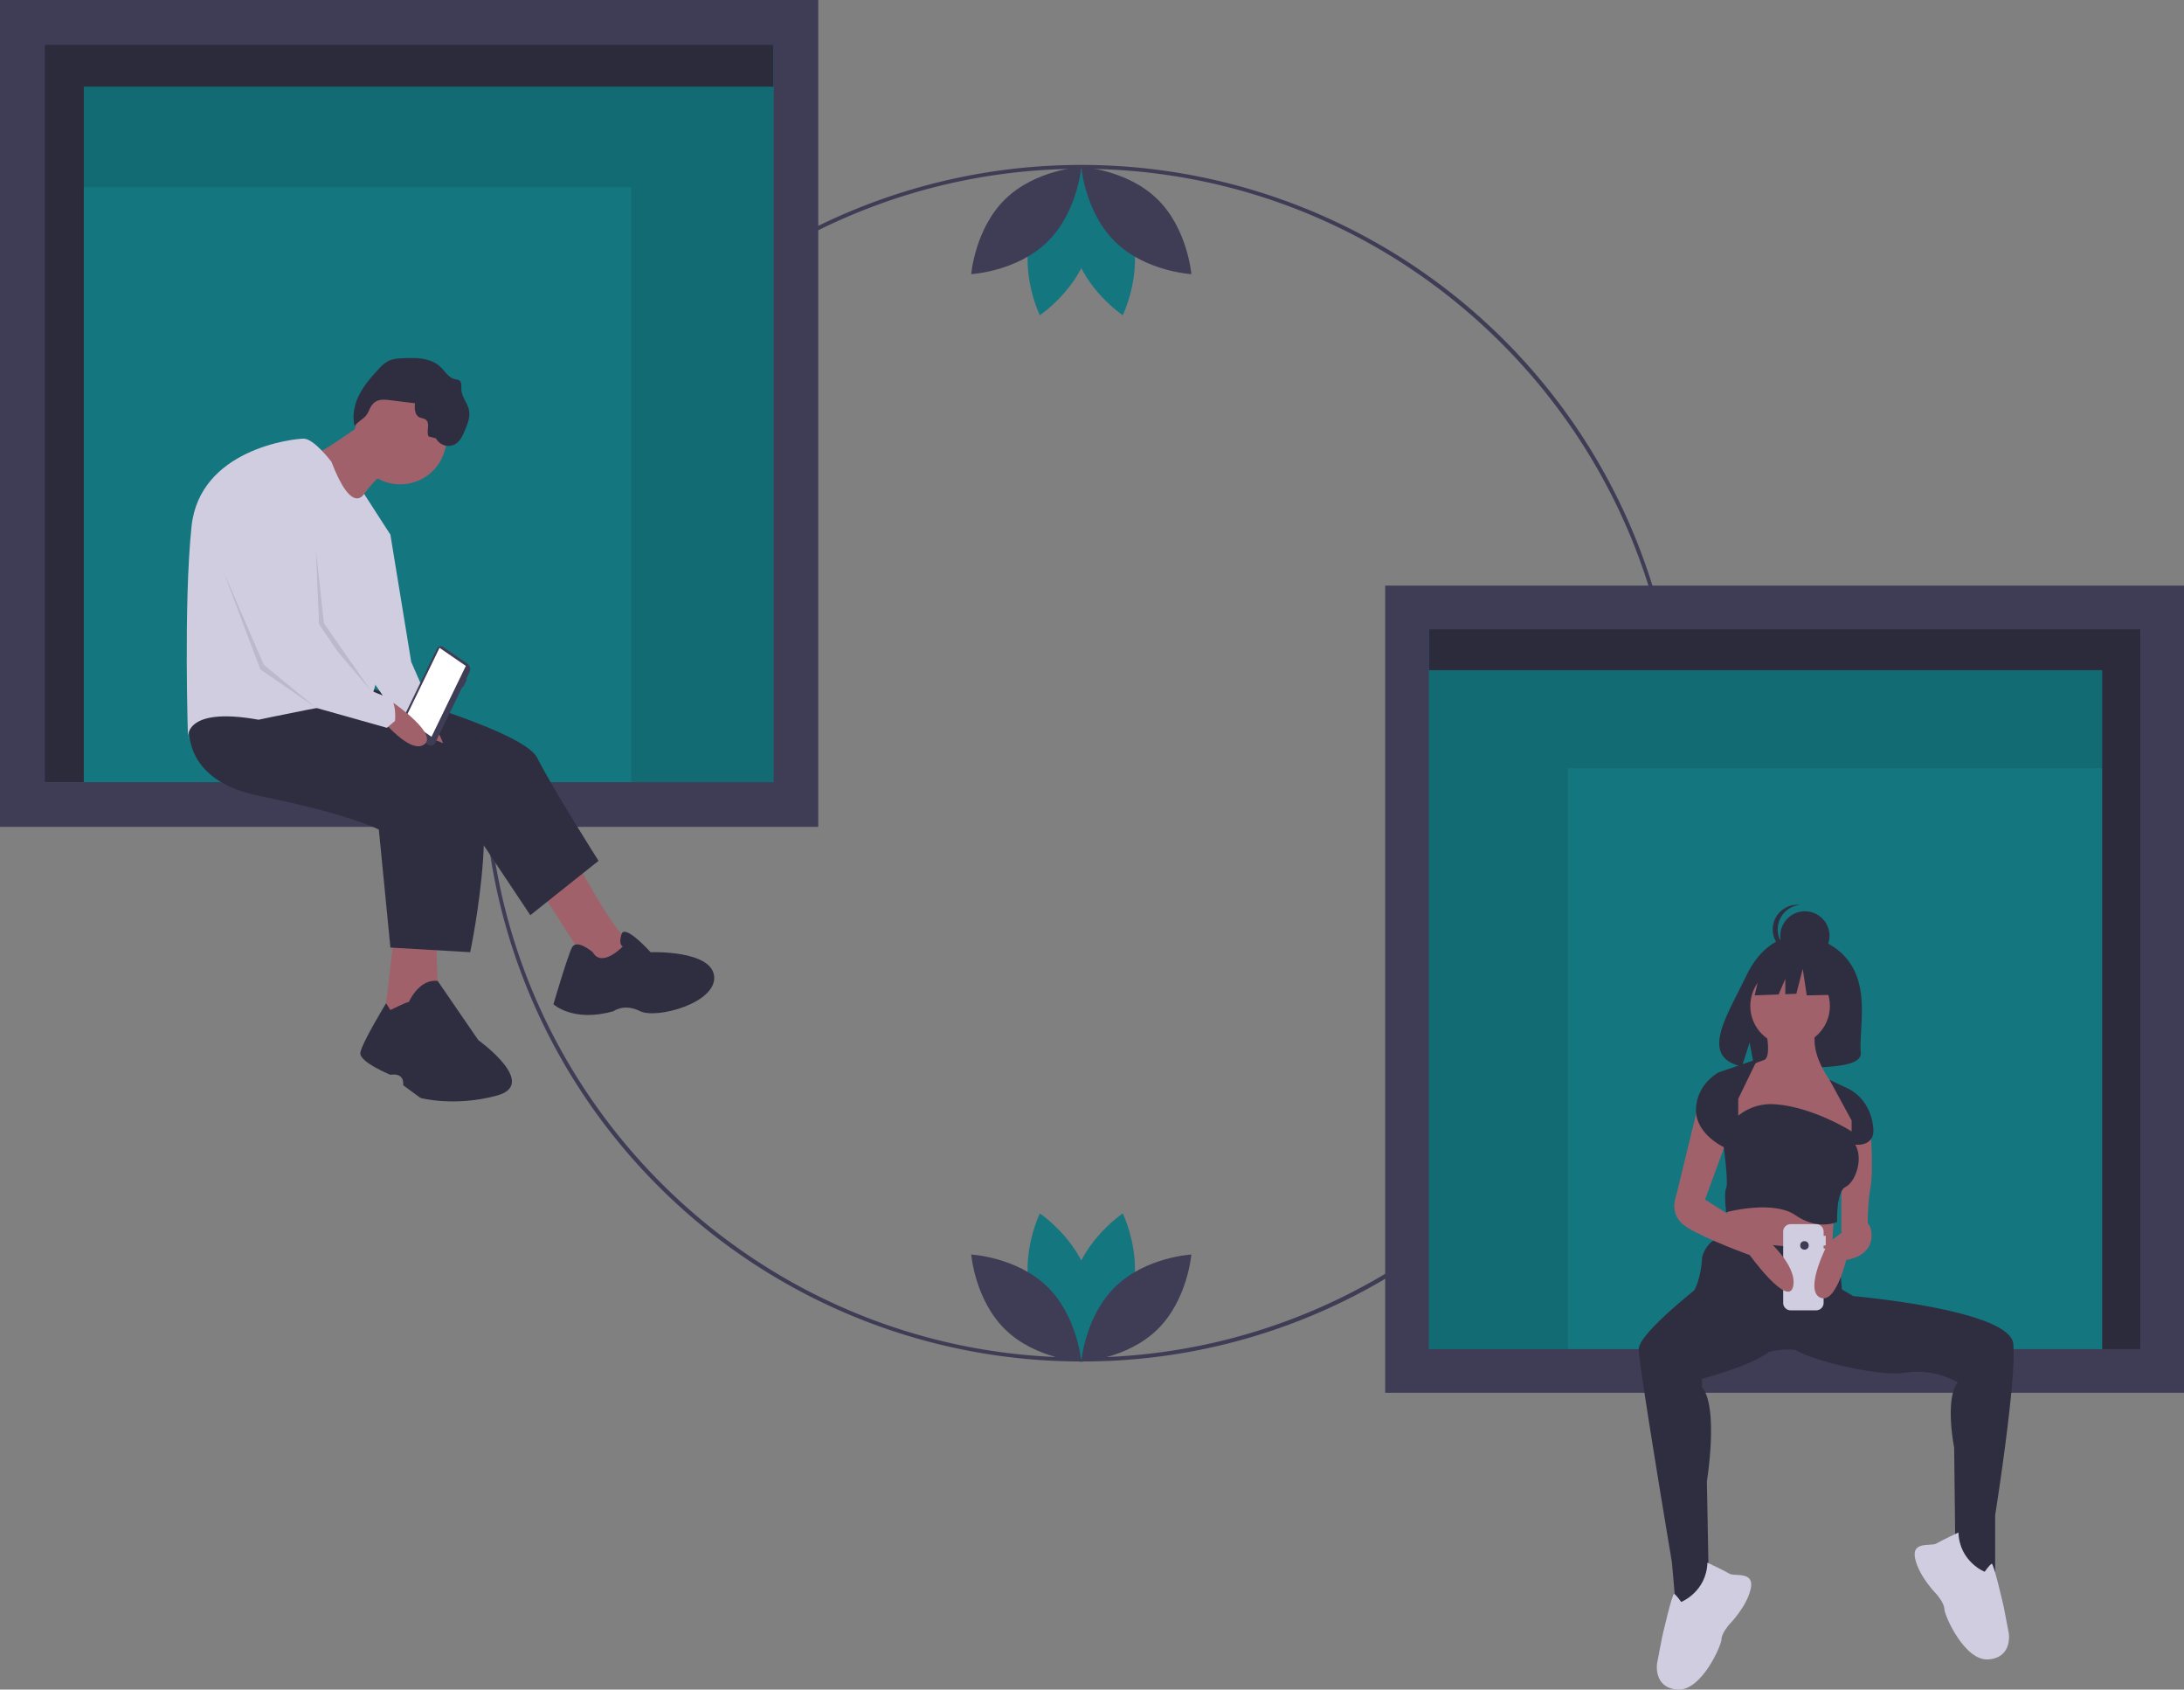 <svg xmlns="http://www.w3.org/2000/svg" data-name="Layer 1" width="1121" height="867.011" viewBox="0 0 1121 867.011" xmlns:xlink="http://www.w3.org/1999/xlink"><rect x="0" y="0" width="1121" height="867.011" fill="#808080" stroke="none"/><title>connection</title><path d="M594.5,715.121a306.999,306.999,0,1,1,217.082-89.918A304.991,304.991,0,0,1,594.5,715.121Zm0-612c-168.178,0-305,136.822-305,305s136.822,305,305,305,305-136.822,305-305S762.678,103.121,594.5,103.121Z" transform="translate(-39.5 -16.495)" fill="#3f3d56"/><path d="M620.359,681.221c-5.685,21.015-25.158,34.031-25.158,34.031s-10.255-21.057-4.57-42.073,25.158-34.031,25.158-34.031S626.044,660.206,620.359,681.221Z" transform="translate(-39.5 -16.495)" fill="#14767f"/><path d="M568.641,681.221c5.685,21.015,25.158,34.031,25.158,34.031s10.255-21.057,4.57-42.073-25.158-34.031-25.158-34.031S562.956,660.206,568.641,681.221Z" transform="translate(-39.5 -16.495)" fill="#14767f"/><path d="M576.995,676.705C592.595,691.891,594.5,715.235,594.5,715.235s-23.387-1.277-38.987-16.463-17.505-38.53-17.505-38.53S561.395,661.519,576.995,676.705Z" transform="translate(-39.5 -16.495)" fill="#3f3d56"/><path d="M612.005,676.705C596.405,691.891,594.5,715.235,594.5,715.235s23.387-1.277,38.987-16.463,17.505-38.53,17.505-38.53S627.605,661.519,612.005,676.705Z" transform="translate(-39.5 -16.495)" fill="#3f3d56"/><path d="M568.641,136.179c5.685-21.015,25.158-34.031,25.158-34.031s10.255,21.057,4.57,42.073S573.211,178.252,573.211,178.252,562.956,157.195,568.641,136.179Z" transform="translate(-39.5 -16.495)" fill="#14767f"/><path d="M620.359,136.179c-5.685-21.015-25.158-34.031-25.158-34.031s-10.255,21.057-4.57,42.073S615.789,178.252,615.789,178.252,626.044,157.195,620.359,136.179Z" transform="translate(-39.5 -16.495)" fill="#14767f"/><path d="M612.005,140.696C596.405,125.51,594.5,102.166,594.5,102.166s23.387,1.277,38.987,16.463,17.505,38.53,17.505,38.53S627.605,155.882,612.005,140.696Z" transform="translate(-39.5 -16.495)" fill="#3f3d56"/><path d="M576.995,140.696C592.595,125.51,594.5,102.166,594.5,102.166s-23.387,1.277-38.987,16.463-17.505,38.53-17.505,38.53S561.395,155.882,576.995,140.696Z" transform="translate(-39.5 -16.495)" fill="#3f3d56"/><rect x="14.628" y="12.677" width="397.455" height="404.167" fill="#14767f"/><polygon points="397.065 22.935 43.003 22.935 22.935 22.935 22.935 44.437 22.935 401.365 43.003 401.365 43.003 44.437 397.065 44.437 397.065 22.935" fill="#3f3d56"/><polygon points="397.065 22.935 43.003 22.935 22.935 22.935 22.935 44.437 22.935 401.365 43.003 401.365 43.003 44.437 397.065 44.437 397.065 22.935" opacity="0.3"/><polygon points="339.727 44.437 323.959 44.437 43.003 44.437 43.003 96.041 323.959 96.041 323.959 401.365 397.065 401.365 397.065 44.437 339.727 44.437" opacity="0.1"/><path d="M39.5,16.495V440.795h420V16.495ZM436.565,417.86H62.435v-378.43h374.13Z" transform="translate(-39.5 -16.495)" fill="#3f3d56"/><path d="M334.25,456.438s18.992,36.797,29.675,45.105-17.211,18.398-17.211,18.398L314.071,468.901Z" transform="translate(-39.5 -16.495)" fill="#a0616a"/><path d="M219.112,366.821s88.431,23.146,96.146,38.577,31.455,52.821,31.455,52.821l-35.016,27.894-34.423-51.634-94.959-42.732Z" transform="translate(-39.5 -16.495)" fill="#2f2e41"/><path d="M343.746,505.104s-8.309-7.122-10.683-2.374-9.496,29.081-9.496,29.081,10.089,9.496,30.862,3.561c0,0,5.341-4.154,13.65,0s39.171-4.154,37.984-17.805-32.642-12.463-32.642-12.463-13.249-14.843-14.933-9.202.689,6.235.689,6.235S348.494,513.413,343.746,505.104Z" transform="translate(-39.5 -16.495)" fill="#2f2e41"/><path d="M242.258,492.641l-5.935,49.853h29.081s-2.374-38.577-1.78-43.325S242.258,492.641,242.258,492.641Z" transform="translate(-39.5 -16.495)" fill="#a0616a"/><path d="M258.876,382.845s16.024,23.74,6.528,25.52-17.211-25.52-17.211-25.52Z" transform="translate(-39.5 -16.495)" fill="#a0616a"/><path d="M137.804,380.471s-11.87,35.016,35.016,44.512S233.95,442.194,233.95,442.194l5.935,60.536,40.951,2.374s19.585-91.991-5.935-103.861-79.528-25.52-79.528-25.52Z" transform="translate(-39.5 -16.495)" fill="#2f2e41"/><path d="M239.884,534.779s8.309-4.154,9.496-4.154c0,0,5.217-12.032,14.775-10.764L284.99,550.21s31.455,22.553,9.496,28.488-39.171,1.187-39.171,1.187l-8.902-6.528s1.187-6.528-6.528-5.341c0,0-16.024-6.528-15.431-11.276s13.2-25.415,13.2-25.415Z" transform="translate(-39.5 -16.495)" fill="#2f2e41"/><circle cx="205.429" cy="224.802" r="23.74" fill="#a0616a"/><path d="M225.641,233.878s-21.366,15.431-25.52,16.024S219.706,279.577,219.706,279.577s11.276-18.398,18.398-20.772S225.641,233.878,225.641,233.878Z" transform="translate(-39.5 -16.495)" fill="#a0616a"/><path d="M209.616,253.463s-8.902-11.87-14.244-11.87-53.414,5.341-57.569,45.105-1.78,109.203-1.78,109.203-3.561-17.211,36.203-10.089c0,0,47.479-10.089,55.788-10.089s11.87-84.87,11.87-84.87l-13.513-20.951S220.299,281.358,209.616,253.463Z" transform="translate(-39.5 -16.495)" fill="#d0cde1"/><path d="M230.982,286.105l8.902,4.748,10.683,65.284,14.837,33.829s-16.024-5.517-17.211,1.099l-23.74-34.335Z" transform="translate(-39.5 -16.495)" fill="#d0cde1"/><path d="M239.592,221.827l12.915,1.613c-.247,2.628-.178,5.884,2.151,7.127,1.095.584,2.484.555,3.454,1.328,2.334,1.861.051,5.862,1.368,8.54l3.777.999a7.301,7.301,0,0,0,9.921,2.976c2.538-1.524,3.832-4.436,4.974-7.168,1.364-3.263,2.757-6.769,2.074-10.24-.734-3.729-3.78-6.827-3.918-10.625-.062-1.699.297-3.817-1.135-4.733a6.055,6.055,0,0,0-2.094-.556c-3.299-.689-5.137-4.104-7.597-6.408-5.156-4.828-13.075-4.701-20.126-4.28a17.876,17.876,0,0,0-5.923,1.032,17.257,17.257,0,0,0-5.58,4.45c-3.781,4.033-7.463,8.257-9.958,13.191s-3.723,10.698-2.368,16.058c-.134-.516,4.355-3.89,4.913-4.431,1.754-1.699,1.914-2.51,2.863-4.464C231.515,221.683,234.592,221.203,239.592,221.827Z" transform="translate(-39.5 -16.495)" fill="#2f2e41"/><polygon points="162.104 281.777 163.885 323.322 190.284 354.281 166.259 319.761 162.104 281.777" opacity="0.1"/><polygon points="114.625 293.054 135.397 341.127 162.104 363.086 133.616 343.501 114.625 293.054" opacity="0.1"/><path d="M266.958,348.513l12.551,8.634a3.466,3.466,0,0,1,.959,4.264l-1.679,3.464.389.267-1.907,3.936-.389-.267-13.825,28.53a2.677,2.677,0,0,1-3.983,1.272l-11.795-8.114a3.985,3.985,0,0,1-1.103-4.903L263.631,349.575A2.236,2.236,0,0,1,266.958,348.513Z" transform="translate(-39.5 -16.495)" fill="#3f3d56"/><polygon points="207.976 368.787 221.485 378.08 239.108 341.713 225.598 332.42 207.976 368.787" fill="#fff"/><path d="M241.61,377.276s23.542,16.314,15.338,21.416-25.294-17.543-25.294-17.543Z" transform="translate(-39.5 -16.495)" fill="#a0616a"/><path d="M171.633,256.431s-30.862,8.902-21.959,36.203c2.147,6.586,4.744,13.655,7.448,20.591,8.505,21.818,18.072,42.319,18.072,42.319L202.019,379.799,238.104,389.967l4.154-3.561s1.187-11.276-4.154-12.463-13.65-5.935-13.65-5.935l-21.366-31.455S202.494,258.211,171.633,256.431Z" transform="translate(-39.5 -16.495)" fill="#d0cde1"/><rect x="758.228" y="329.361" width="387.992" height="394.544" transform="translate(1864.949 1036.772) rotate(-180)" fill="#14767f"/><polygon points="733.389 322.881 1079.02 322.881 1098.611 322.881 1098.611 343.871 1098.611 692.301 1079.02 692.301 1079.02 343.871 733.389 343.871 733.389 322.881" fill="#3f3d56"/><polygon points="733.389 322.881 1079.02 322.881 1098.611 322.881 1098.611 343.871 1098.611 692.301 1079.02 692.301 1079.02 343.871 733.389 343.871 733.389 322.881" opacity="0.3"/><polygon points="789.362 343.871 804.754 343.871 1079.02 343.871 1079.02 394.246 804.754 394.246 804.754 692.301 733.389 692.301 733.389 343.871 789.362 343.871" opacity="0.1"/><path d="M750.5,316.987V731.184h410V316.987Zm22.389,22.389h365.222V708.795H772.889Z" transform="translate(-39.5 -16.495)" fill="#3f3d56"/><path d="M990.075,512.264c-8.829-14.918-26.296-15.613-26.296-15.613s-17.021-2.177-27.939,20.544c-10.177,21.177-24.223,41.624-2.261,46.581l3.967-12.347,2.457,13.266a85.929,85.929,0,0,0,9.396.161c23.519-.759,45.917.222,45.196-8.217C993.636,545.419,998.57,526.618,990.075,512.264Z" transform="translate(-39.5 -16.495)" fill="#2f2e41"/><polygon points="886.939 616.17 885.081 649.604 939.565 655.176 941.423 620.504 922.848 608.741 886.939 616.17" fill="#a0616a"/><path d="M1072.864,706.033c-1.634-15.794-66.5-22.964-82.089-24.461l-5.829-3.4-1.857-19.812s-57.58-4.953-61.914-5.572-8.049,7.43-8.049,9.287c0,1.342-.81,10.929-4.063,16.61-7.025,5.645-28.442,23.405-28.442,30.134,0,8.049,17.026,109.278,17.026,109.278l1.857,21.051,17.336,3.096-1.238-65.629s6.191-37.767-2.477-48.293v-4.334s25.423-6.624,34.383-13.835c2.596-.558,9.892-1.932,13.922-.737.553.325,1.19.66,1.898 1a2.895,2.895,0,0,1,.256.261l.07-.107c11.591,5.425,41.325,12.268,53.485,10.323a42.557,42.557,0,0,1,27.242,4.953c-6.811,8.668-1.857,33.433-1.857,33.433l.619,53.246,8.668,10.525h11.764V793.95S1074.722,723.988,1072.864,706.033Z" transform="translate(-39.5 -16.495)" fill="#2f2e41"/><circle cx="918.824" cy="516.18" r="20.432" fill="#a0616a"/><path d="M945.941,545.676s3.096,13.621-1.238,14.859a58.594,58.594,0,0,0-9.906,4.334l-4.953,16.098v16.098l60.056,6.811,1.857-5.572v-8.049L984.947,577.871l-3.096-3.096s-13.621-14.859-10.525-29.099Z" transform="translate(-39.5 -16.495)" fill="#a0616a"/><path d="M999.497,594.898s1.857,21.67,0,31.576-1.238,24.765-1.238,24.765l-13.621-2.477V615.329l3.096-17.955Z" transform="translate(-39.5 -16.495)" fill="#a0616a"/><circle cx="926.417" cy="480.232" r="12.63" fill="#2f2e41"/><path d="M951.958,493.403A12.63,12.63,0,0,1,963.258,480.844a12.758,12.758,0,0,0-1.329-.071,12.63,12.63,0,0,0,0,25.259,12.758,12.758,0,0,0,1.329-.071A12.63,12.63,0,0,1,951.958,493.403Z" transform="translate(-39.5 -16.495)" fill="#2f2e41"/><polygon points="946.671 494.331 929.415 485.292 905.584 488.99 900.654 510.766 912.927 510.294 916.356 502.294 916.356 510.162 922.019 509.944 925.306 497.207 927.36 510.766 947.493 510.355 946.671 494.331" fill="#2f2e41"/><path d="M915.879,818.356s8.786,4.134,11.37,5.685,12.92-1.55,10.853,7.752-10.853,18.088-10.853,18.088-4.134,4.651-4.134,7.752-10.336,26.874-22.739,25.84-10.336-13.437-10.336-13.437l2.584-13.437s5.168-22.739,6.202-22.222,3.618,4.134,3.618,4.134S915.362,833.343,915.879,818.356Z" transform="translate(-39.5 -16.495)" fill="#d0cde1"/><path d="M1044.728,802.877s-8.786,4.134-11.37,5.685-12.92-1.55-10.853,7.752,10.853,18.088,10.853,18.088,4.134,4.651,4.134,7.752,10.336,26.874,22.739,25.84,10.336-13.437,10.336-13.437l-2.584-13.437s-5.168-22.739-6.202-22.222-3.618,4.134-3.618,4.134S1045.245,817.864,1044.728,802.877Z" transform="translate(-39.5 -16.495)" fill="#d0cde1"/><path d="M976.61,655.57v-4.914h-1.092v-2.184a3.822,3.822,0,0,0-3.822-3.822H958.594a3.822,3.822,0,0,0-3.822,3.822v36.579a3.822,3.822,0,0,0,3.822,3.822h13.103a3.822,3.822,0,0,0,3.822-3.822V662.121h1.092v-4.914h-1.092v-1.638Z" transform="translate(-39.5 -16.495)" fill="#d0cde1"/><circle cx="926.191" cy="639.075" r="2.184" fill="#3f3d56"/><path d="M910.96,584.372l-11.144,45.816s-4.334,9.906,5.572,16.098S937.583,660.526,937.583,660.526s19.812,27.242,22.289,16.098-14.859-25.385-14.859-25.385L914.675,632.046l11.764-32.195Z" transform="translate(-39.5 -16.495)" fill="#a0616a"/><path d="M991.448,641.952s9.287-1.238,8.668,9.287S987.114,663.003,987.114,663.003,981.542,686.53,973.493,682.196s4.334-27.861,4.334-27.861l10.525-8.049Z" transform="translate(-39.5 -16.495)" fill="#a0616a"/><path d="M931.701,580.348l9.906-20.432L921.795,566.727s-11.144,5.572-11.764,18.574,14.24,19.812,14.24,19.812,2.477,18.574,1.238,21.051,0,12.383,0,12.383,23.837-6.501,35.6,1.548,21.36,3.405,21.36,3.405-.619-15.478,4.334-17.955,9.287-14.24,4.953-21.67c0,0,9.906,1.238,9.287-8.049s-5.572-17.336-13.621-21.051-8.939-4.308-8.939-4.308l11.415,21.025v5.572s-20.208-12.899-40.201-13.974a26.63,26.63,0,0,0-17.998,5.925l-0.0 0Z" transform="translate(-39.5 -16.495)" fill="#2f2e41"/></svg>